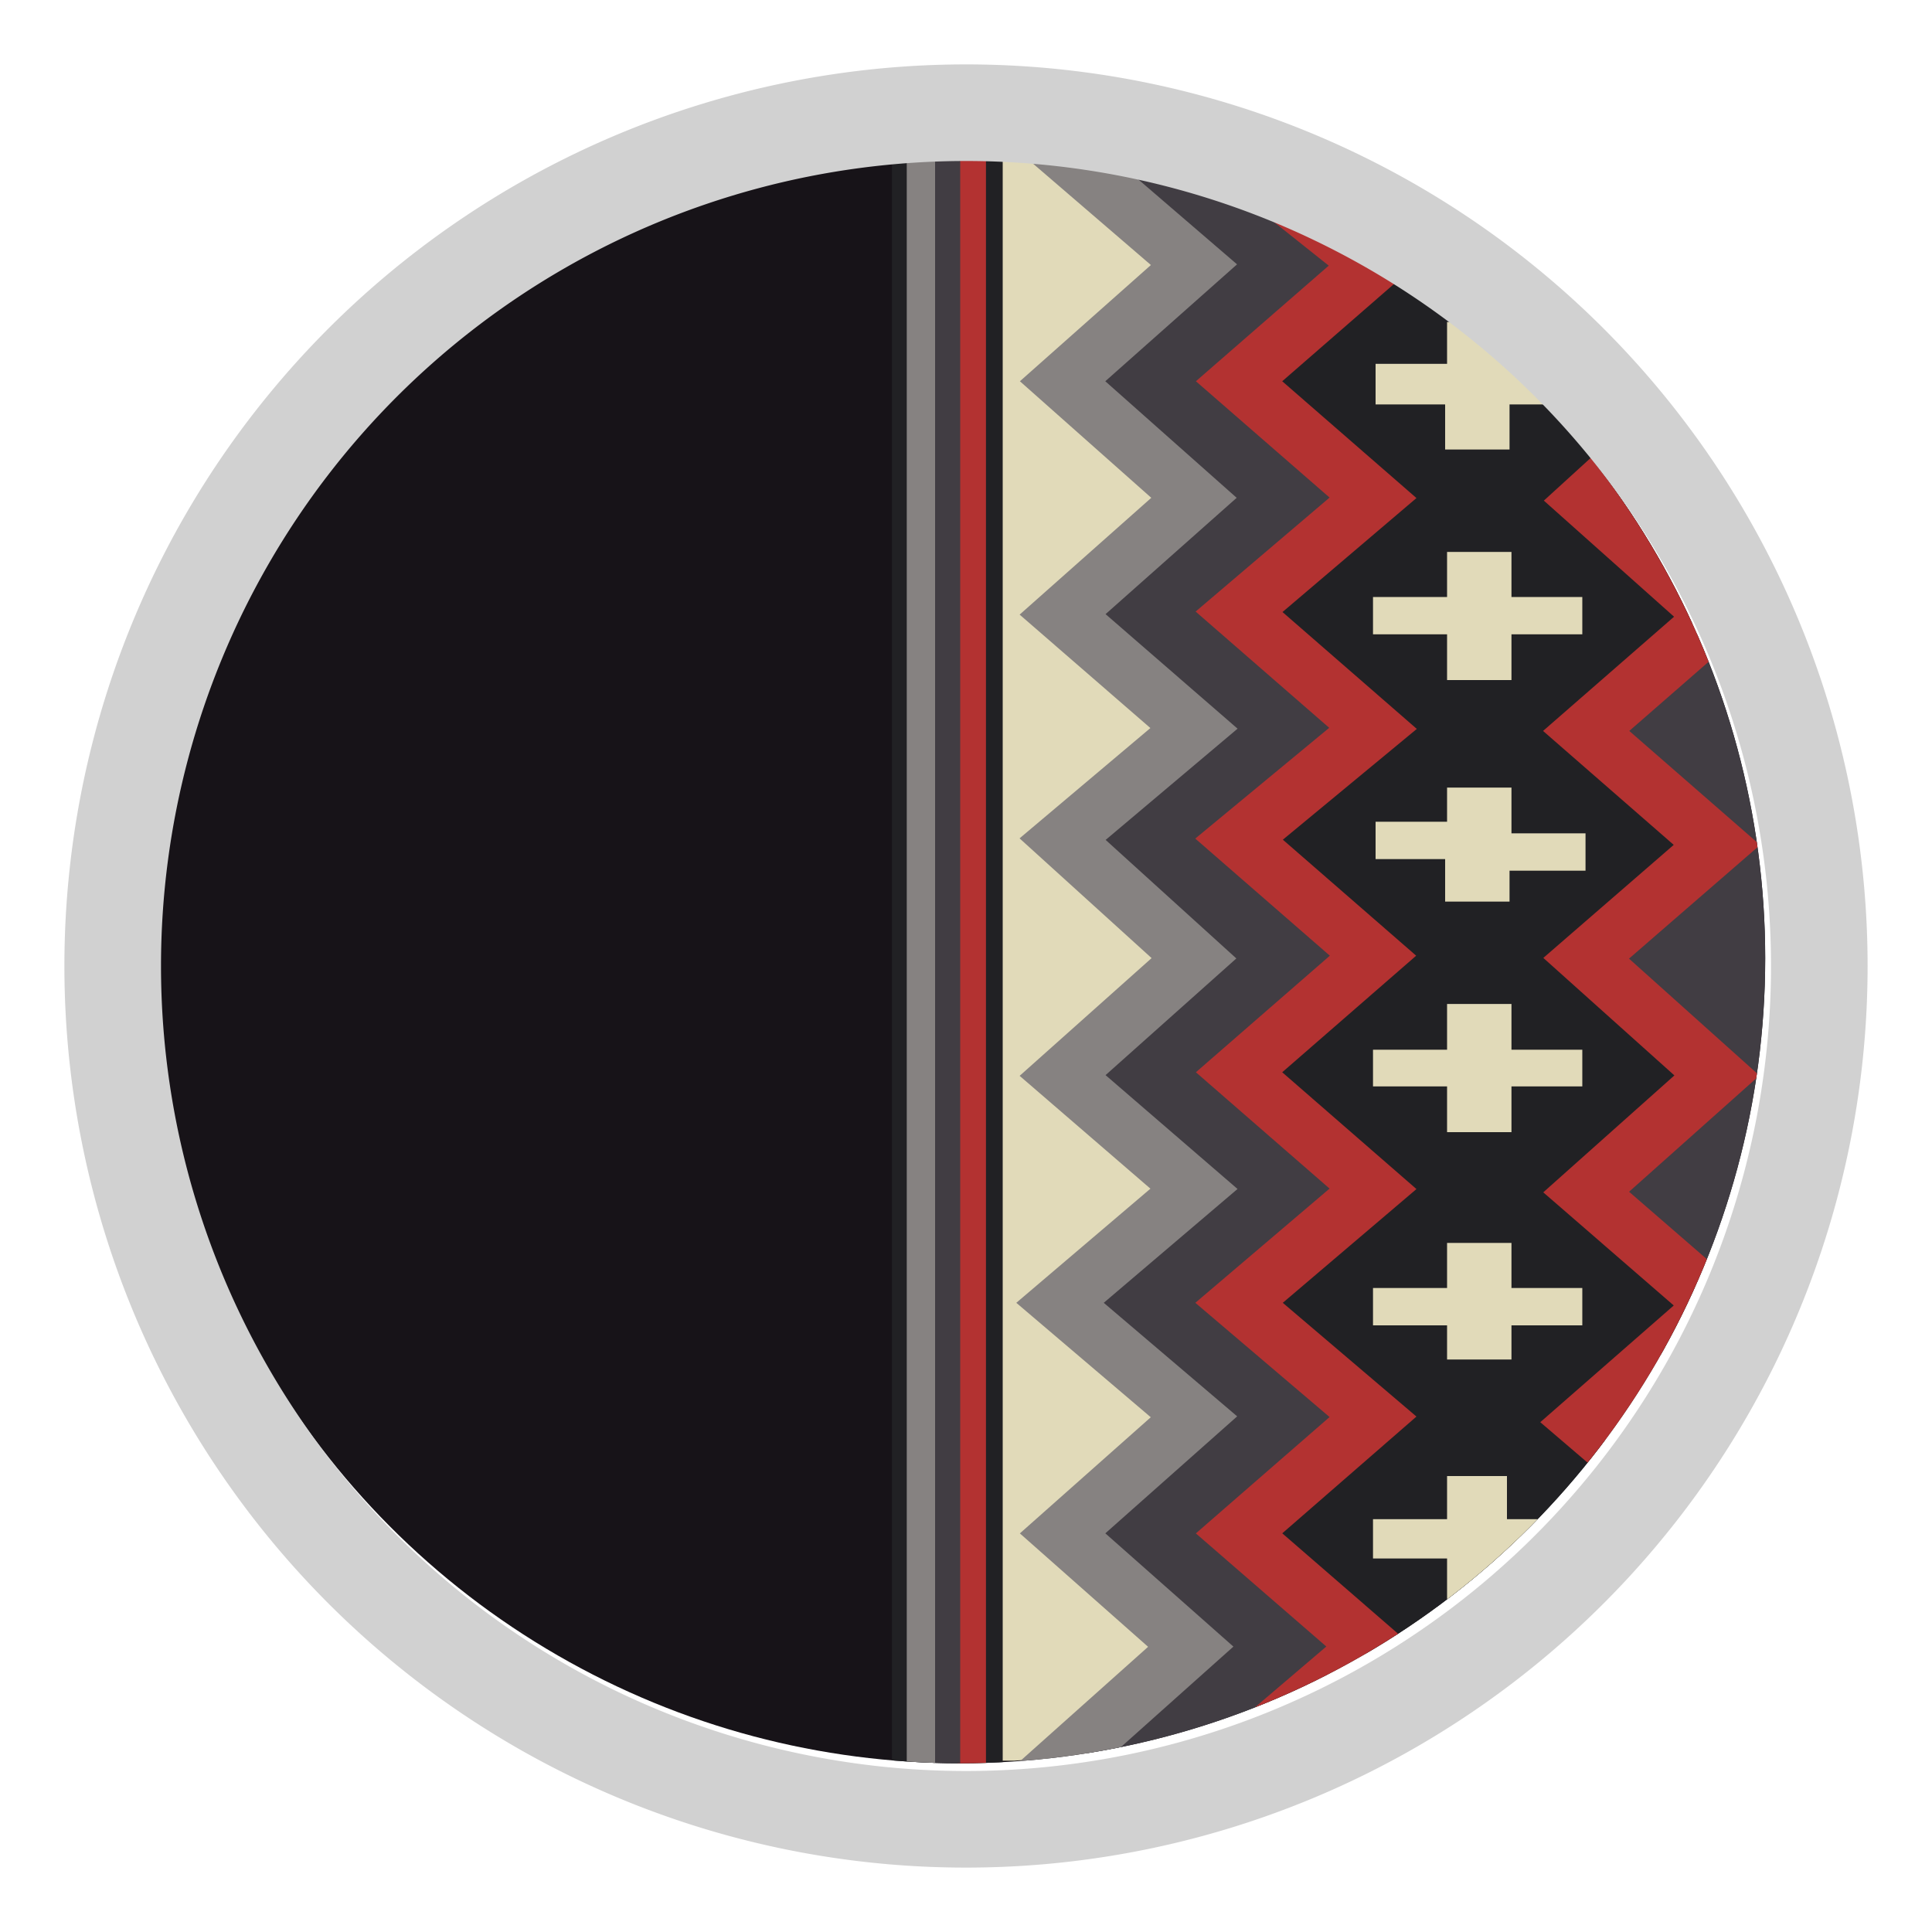 <svg id="Livello_1" data-name="Livello 1" xmlns="http://www.w3.org/2000/svg" xmlns:xlink="http://www.w3.org/1999/xlink" viewBox="0 0 30 30"><defs><style>.cls-1,.cls-6,.cls-8{fill:none;}.cls-2{clip-path:url(#clip-path);}.cls-3{fill:#171318;}.cls-4{fill:#e1dab9;}.cls-5{fill:#413d43;}.cls-6{stroke:#868281;}.cls-6,.cls-8{stroke-miterlimit:10;stroke-width:0.88px;}.cls-7{fill:#212124;}.cls-8{stroke:#b33231;}.cls-9{fill:#b33231;}.cls-10{fill:#868281;}.cls-11{fill:#d1d1d1;}</style><clipPath id="clip-path"><circle class="cls-1" cx="14.91" cy="14.88" r="12.5"/></clipPath></defs><g class="cls-2"><circle class="cls-3" cx="14.91" cy="14.88" r="12.5"/><polygon class="cls-4" points="15.75 27.34 15.53 27.34 15.53 2.38 16.59 2.52 18.4 4.11 16.37 5.92 18.4 7.73 16.37 9.54 18.4 11.31 16.37 13.03 18.4 14.88 16.37 16.7 18.4 18.46 16.33 20.23 18.4 22 16.37 23.81 18.4 25.57 16.28 27.3 15.75 27.34"/><polygon class="cls-5" points="16.86 27.25 18.98 27.07 21.27 25.57 19.24 23.81 21.32 22 19.24 20.23 21.32 18.46 19.24 16.65 21.32 14.84 19.24 13.03 21.32 11.31 19.24 9.5 21.32 7.73 19.24 5.92 21.32 4.11 19.07 2.38 16.68 2.52 18.54 4.11 16.5 5.92 18.54 7.73 16.5 9.54 18.54 11.31 16.5 13.03 18.54 14.88 16.5 16.7 18.54 18.46 16.46 20.23 18.54 22 16.5 23.81 18.49 25.57 16.86 27.25"/><polyline class="cls-6" points="15.97 1.9 18.54 4.11 16.5 5.92 18.54 7.73 16.5 9.54 18.54 11.31 16.5 13.03 18.54 14.88 16.5 16.7 18.54 18.46 16.46 20.23 18.54 22 16.5 23.81 18.49 25.57 16.06 27.74"/><polygon class="cls-7" points="19.68 5.57 19.24 5.92 21.27 7.73 19.24 9.54 21.27 11.35 19.24 13.12 21.27 14.88 19.24 16.7 21.27 18.51 19.24 20.27 21.32 22.04 19.24 23.81 21.27 25.62 19.24 27.38 19.82 27.87 23.18 27.03 25.56 22.88 24.59 22.08 26.66 20.27 24.63 18.51 26.66 16.7 24.63 14.88 26.66 13.12 24.63 11.35 27.02 8.92 21.98 4.06 19.68 5.57"/><polyline class="cls-8" points="19.6 2.74 21.32 4.11 19.24 5.92 21.32 7.73 19.24 9.5 21.32 11.31 19.24 13.03 21.32 14.84 19.24 16.65 21.32 18.46 19.24 20.23 21.32 22 19.24 23.81 21.27 25.57 19.51 27.07"/><polygon class="cls-5" points="26.66 20.27 24.63 18.51 26.66 16.7 24.63 14.88 26.66 13.12 24.63 11.35 26.66 9.58 28.17 9.58 27.37 20.27 26.66 20.27"/><polyline class="cls-8" points="24.94 4.59 26.66 5.92 24.63 7.77 26.66 9.58 24.63 11.35 26.66 13.12 24.63 14.88 26.66 16.7 24.63 18.51 26.66 20.27 24.59 22.08 26.66 23.85 24.63 25.66 26.66 27.43 24.9 28.89"/><path class="cls-4" d="M21.36,5.65h1.11V5h1v.7h1.15v.58H23.44v.7h-1v-.7H21.36Z"/><path class="cls-4" d="M21.32,9.27h1.15v-.7h1v.7h1.1v.58h-1.1v.71h-1V9.85H21.32Z"/><path class="cls-4" d="M21.36,12.76h1.11v-.53h1v.71h1.15v.58H23.44V14h-1v-.66H21.36Z"/><path class="cls-4" d="M21.32,16.3h1.15v-.71h1v.71h1.1v.57h-1.1v.71h-1v-.71H21.32Z"/><path class="cls-4" d="M21.32,20h1.15v-.7h1V20h1.1v.58h-1.1v.53h-1v-.53H21.32Z"/><path class="cls-4" d="M21.32,23.59h1.15v-.67h.93v.67h1.14v.61H23.4v.67h-.93V24.2H21.32Z"/><rect class="cls-7" x="13.85" y="1.9" width="1.72" height="25.84"/><rect class="cls-9" x="14.87" y="1.9" width="0.44" height="25.84"/><rect class="cls-5" x="14.47" y="1.9" width="0.44" height="25.84"/><rect class="cls-10" x="14.08" y="1.9" width="0.44" height="25.84"/></g><path class="cls-11" d="M15,2.5A12.5,12.5,0,1,1,2.5,15,12.5,12.5,0,0,1,15,2.5M15,1A14,14,0,1,0,29,15,14,14,0,0,0,15,1Z"/></svg>